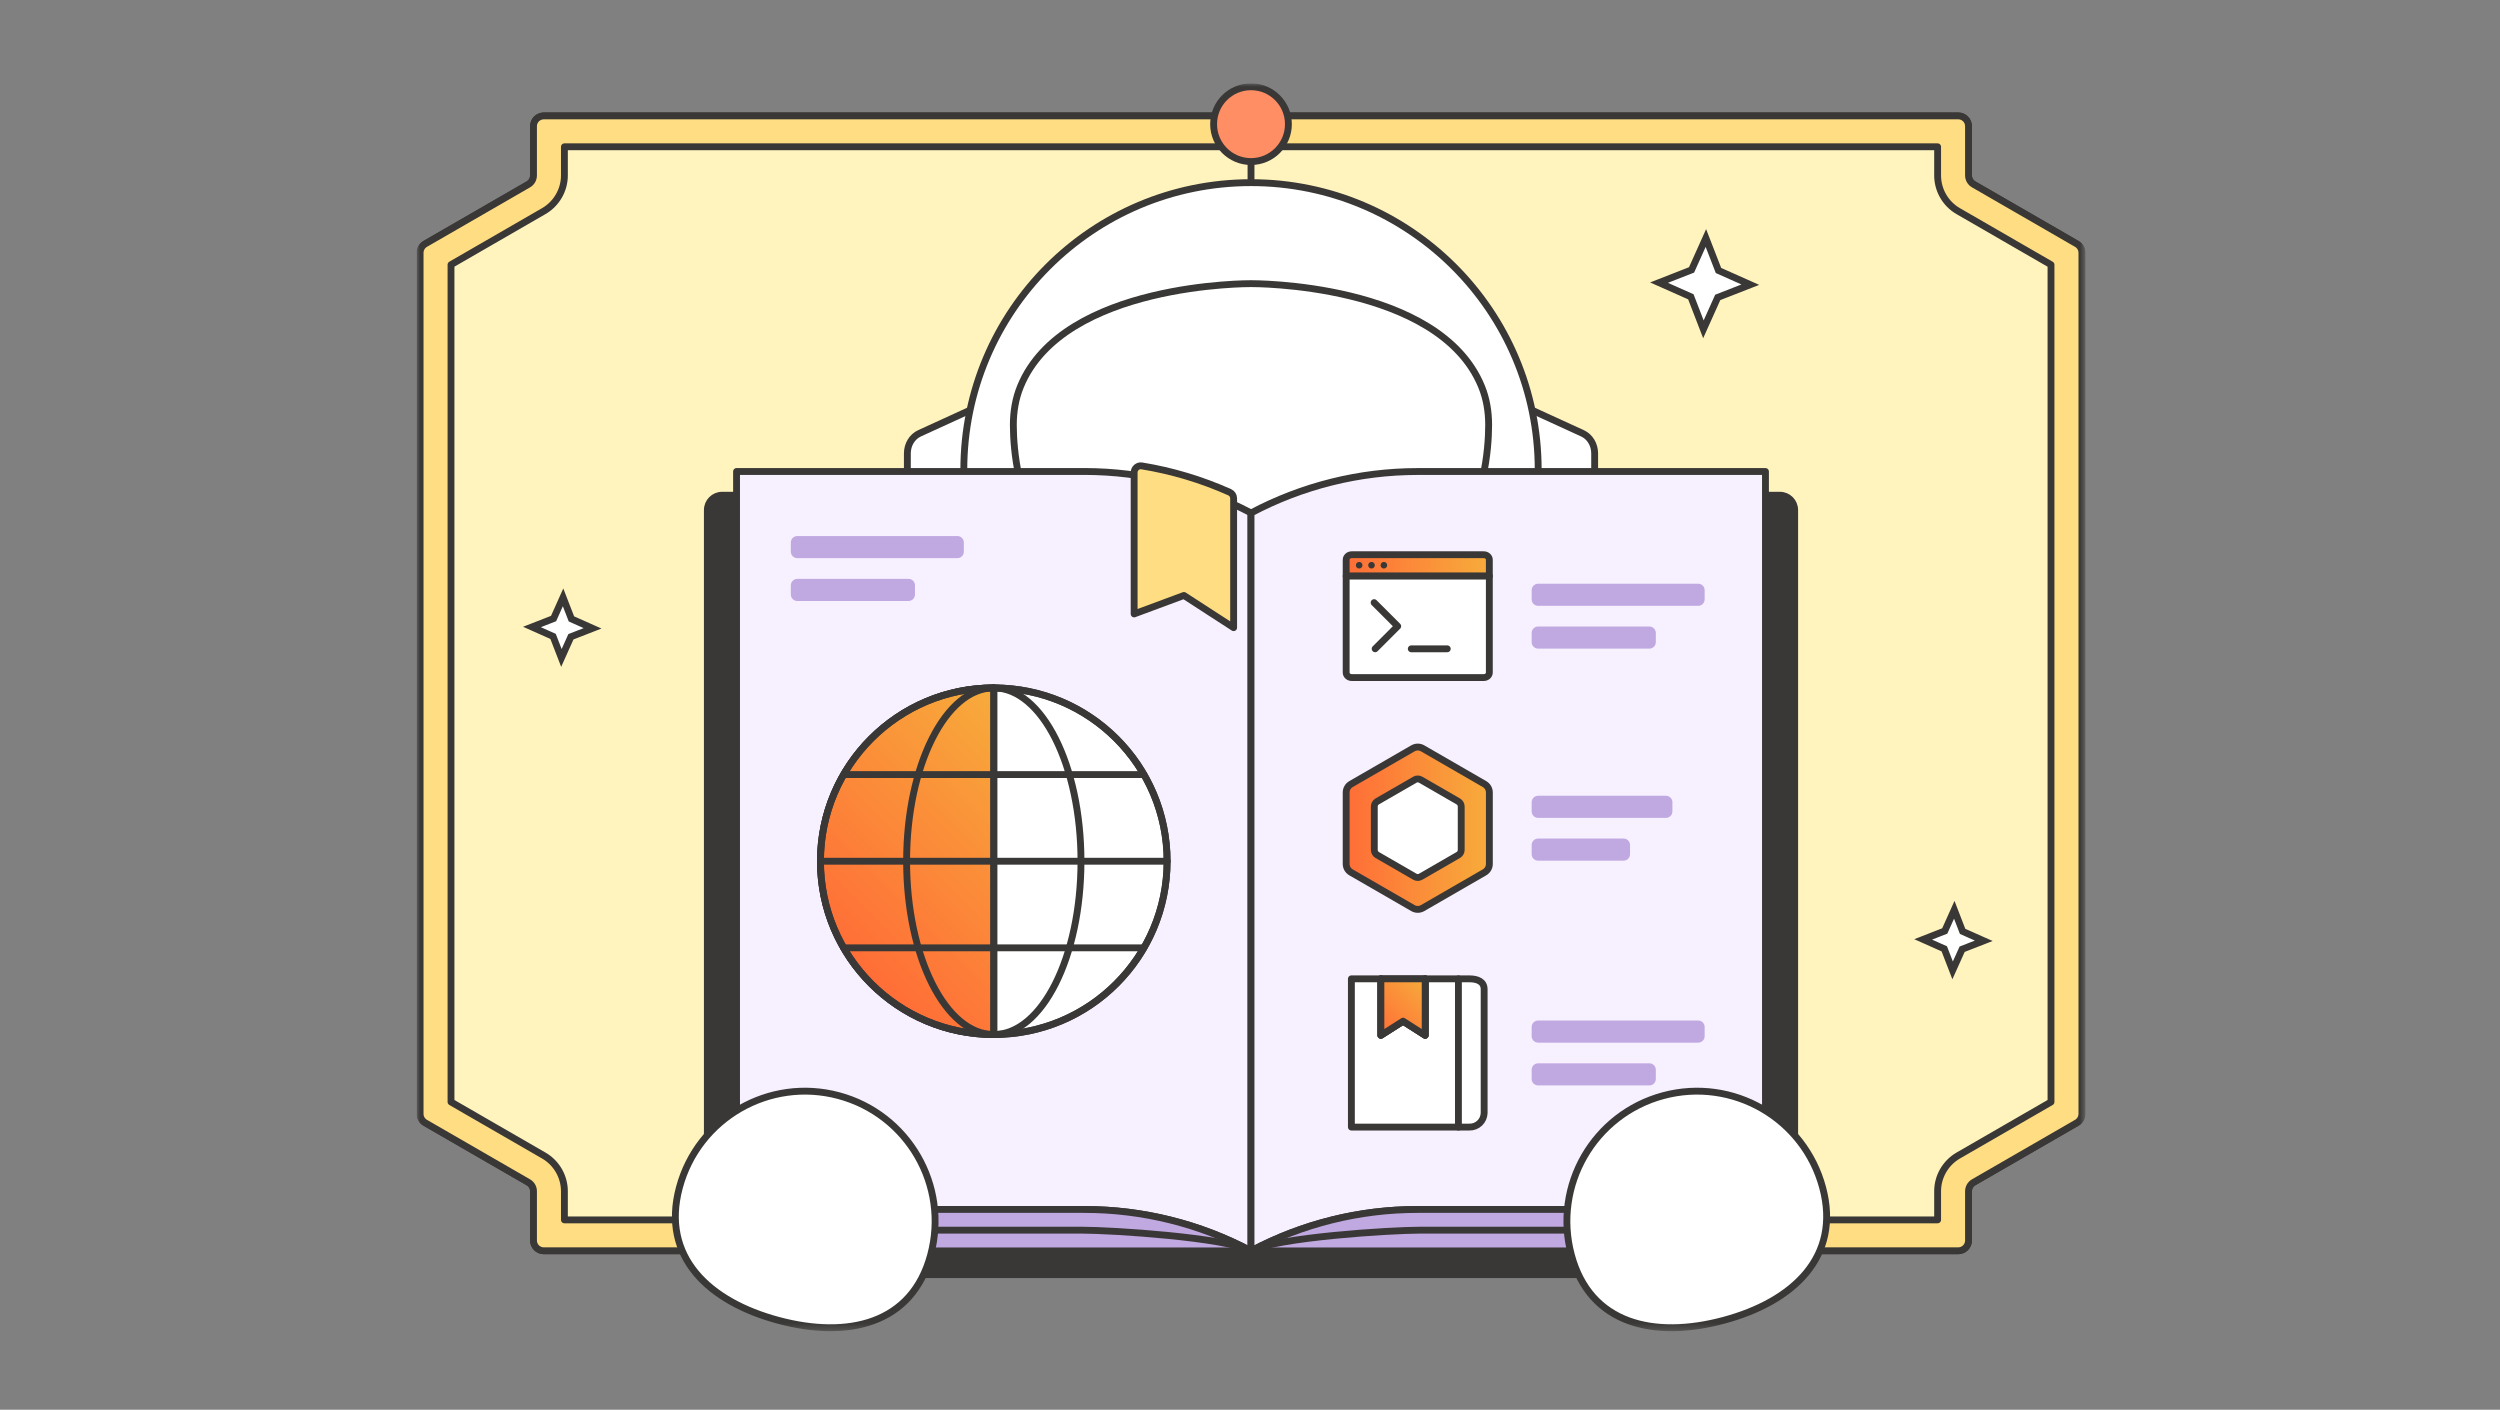 <svg width="360" height="203" viewBox="0 0 360 203" fill="none" xmlns="http://www.w3.org/2000/svg">
<rect x="0" y="0" width="360" height="203" fill="#808080" stroke="none"/>
<g clip-path="url(#clip0_1298_17936)">
<mask id="mask0_1298_17936" style="mask-type:luminance" maskUnits="userSpaceOnUse" x="60" y="12" width="241" height="180">
<path d="M300.29 12H60V191.688H300.29V12Z" fill="white"/>
</mask>
<g mask="url(#mask0_1298_17936)">
<path d="M299.796 36.404V160.396C299.796 160.925 299.514 161.415 299.054 161.682L284.209 170.251C283.749 170.519 283.467 171.008 283.467 171.537V178.628C283.467 179.449 282.805 180.112 281.984 180.112H78.307C77.486 180.112 76.823 179.449 76.823 178.628V171.537C76.823 171.008 76.541 170.519 76.081 170.251L61.236 161.682C60.776 161.415 60.495 160.925 60.495 160.396V36.404C60.495 35.875 60.776 35.385 61.236 35.118L76.081 26.548C76.541 26.281 76.823 25.792 76.823 25.262V18.171C76.823 17.35 77.486 16.688 78.307 16.688H281.984C282.805 16.688 283.467 17.35 283.467 18.171V25.262C283.467 25.792 283.749 26.281 284.209 26.548L299.054 35.118C299.514 35.385 299.796 35.875 299.796 36.404Z" fill="#FFF4BE" stroke="#3A3836" stroke-width="0.989" stroke-linecap="round" stroke-linejoin="round"/>
<path d="M279.017 21.143V25.267C279.017 27.379 280.154 29.352 281.984 30.405L295.345 38.12V158.685L281.984 166.399C280.154 167.458 279.017 169.426 279.017 171.537V175.661H81.274V171.537C81.274 169.426 80.136 167.453 78.307 166.399L64.945 158.685V38.115L78.307 30.4C80.136 29.342 81.274 27.374 81.274 25.262V21.138H279.017M281.984 16.693H78.307C77.486 16.693 76.823 17.355 76.823 18.176V25.267C76.823 25.797 76.541 26.286 76.081 26.553L61.236 35.118C60.776 35.385 60.495 35.875 60.495 36.404V160.396C60.495 160.925 60.776 161.415 61.236 161.682L76.081 170.251C76.541 170.519 76.823 171.008 76.823 171.537V178.628C76.823 179.449 77.486 180.112 78.307 180.112H281.984C282.805 180.112 283.467 179.449 283.467 178.628V171.537C283.467 171.008 283.749 170.519 284.209 170.251L299.054 161.682C299.514 161.415 299.796 160.925 299.796 160.396V36.404C299.796 35.875 299.514 35.385 299.054 35.118L284.209 26.548C283.749 26.281 283.467 25.792 283.467 25.262V18.171C283.467 17.35 282.805 16.688 281.984 16.688V16.693Z" fill="#FFDE83"/>
<path d="M279.017 21.143V25.267C279.017 27.379 280.154 29.352 281.984 30.405L295.345 38.12V158.685L281.984 166.399C280.154 167.458 279.017 169.426 279.017 171.537V175.661H81.274V171.537C81.274 169.426 80.136 167.453 78.307 166.399L64.945 158.685V38.115L78.307 30.4C80.136 29.342 81.274 27.374 81.274 25.262V21.138H279.017M281.984 16.693H78.307C77.486 16.693 76.823 17.355 76.823 18.176V25.267C76.823 25.797 76.541 26.286 76.081 26.553L61.236 35.118C60.776 35.385 60.495 35.875 60.495 36.404V160.396C60.495 160.925 60.776 161.415 61.236 161.682L76.081 170.251C76.541 170.519 76.823 171.008 76.823 171.537V178.628C76.823 179.449 77.486 180.112 78.307 180.112H281.984C282.805 180.112 283.467 179.449 283.467 178.628V171.537C283.467 171.008 283.749 170.519 284.209 170.251L299.054 161.682C299.514 161.415 299.796 160.925 299.796 160.396V36.404C299.796 35.875 299.514 35.385 299.054 35.118L284.209 26.548C283.749 26.281 283.467 25.792 283.467 25.262V18.171C283.467 17.35 282.805 16.688 281.984 16.688V16.693Z" stroke="#3A3836" stroke-width="0.989" stroke-linecap="round" stroke-linejoin="round"/>
<path d="M139.66 76.152L132.752 74.07C131.516 73.7 130.66 72.468 130.66 71.064V65.278C130.66 64.022 131.348 62.885 132.406 62.4L139.675 59.072L139.655 76.147L139.66 76.152Z" fill="white" stroke="#3A3836" stroke-width="0.989" stroke-miterlimit="10"/>
<path d="M220.63 76.152L227.538 74.07C228.775 73.7 229.63 72.468 229.63 71.064V65.278C229.63 64.022 228.943 62.885 227.884 62.4L220.615 59.072L220.635 76.147L220.63 76.152Z" fill="white" stroke="#3A3836" stroke-width="0.989" stroke-miterlimit="10"/>
<path d="M180.145 109.012C202.985 109.012 221.501 90.497 221.501 67.656C221.501 44.816 202.985 26.301 180.145 26.301C157.305 26.301 138.79 44.816 138.79 67.656C138.79 90.497 157.305 109.012 180.145 109.012Z" fill="white" stroke="#3A3836" stroke-width="0.989" stroke-miterlimit="10"/>
<path d="M180.146 26.296V22.073" stroke="#3A3836" stroke-width="0.989" stroke-linecap="round" stroke-linejoin="round"/>
<path d="M180.145 23.265C183.119 23.265 185.531 20.854 185.531 17.88C185.531 14.905 183.119 12.494 180.145 12.494C177.171 12.494 174.76 14.905 174.76 17.88C174.76 20.854 177.171 23.265 180.145 23.265Z" fill="#FF8E64" stroke="#3A3836" stroke-width="0.989" stroke-miterlimit="10"/>
<path d="M182.821 92.604C181.041 92.743 179.251 92.743 177.47 92.604C148.517 90.32 145.941 68.502 145.921 61.223C145.916 59.309 146.228 57.4 146.954 55.635C153.116 40.647 180.146 40.844 180.146 40.844C180.146 40.844 207.18 40.647 213.337 55.64C214.064 57.405 214.37 59.309 214.365 61.218C214.346 68.492 211.779 90.315 182.816 92.604H182.821Z" stroke="#3A3836" stroke-width="0.989" stroke-linecap="round" stroke-linejoin="round"/>
<path d="M256.299 183.544H103.992C102.815 183.544 101.86 182.59 101.86 181.413V73.442C101.86 72.265 102.815 71.311 103.992 71.311H106.064L180.071 73.863C180.121 73.863 180.17 73.863 180.22 73.863L254.227 71.311H256.299C257.476 71.311 258.431 72.265 258.431 73.442V181.413C258.431 182.59 257.476 183.544 256.299 183.544Z" fill="#3A3836" stroke="#3A3836" stroke-width="0.989" stroke-linecap="round" stroke-linejoin="round"/>
<path d="M180.145 73.868V180.132C172.757 176.211 164.524 174.163 156.162 174.163H106.063V67.894H156.162C164.524 67.894 172.757 69.946 180.145 73.863V73.868Z" fill="#F6F0FF" stroke="#3A3836" stroke-width="0.989" stroke-linecap="round" stroke-linejoin="round"/>
<path d="M180.146 73.868V180.132C187.533 176.21 195.767 174.163 204.129 174.163H254.227V67.899H204.129C195.767 67.899 187.533 69.951 180.146 73.868Z" fill="#F6F0FF" stroke="#3A3836" stroke-width="0.989" stroke-linecap="round" stroke-linejoin="round"/>
<path d="M180.145 180.132C172.757 176.21 164.524 174.163 156.162 174.163H106.063V180.132H180.145Z" fill="#C0A8E1" stroke="#3A3836" stroke-width="0.989" stroke-linecap="round" stroke-linejoin="round"/>
<path d="M106.063 177.145H155.835C160.019 177.145 176.456 178.169 180.145 180.132" stroke="#3A3836" stroke-width="0.989" stroke-linecap="round" stroke-linejoin="round"/>
<path d="M180.146 180.132C187.533 176.21 195.767 174.163 204.129 174.163H254.227V180.132H180.146Z" fill="#C0A8E1" stroke="#3A3836" stroke-width="0.989" stroke-linecap="round" stroke-linejoin="round"/>
<path d="M254.227 177.145H204.455C200.272 177.145 183.835 178.169 180.146 180.132" stroke="#3A3836" stroke-width="0.989" stroke-linecap="round" stroke-linejoin="round"/>
<path d="M134.013 180.71C131.338 190.704 122.09 192.811 112.096 190.131C102.102 187.451 95.15 181.002 97.83 171.013C100.505 161.019 110.776 155.09 120.77 157.77C130.764 160.451 136.693 170.716 134.013 180.71Z" fill="white" stroke="#3A3836" stroke-width="0.989" stroke-miterlimit="10"/>
<path d="M226.277 180.71C228.953 190.704 238.2 192.811 248.194 190.131C258.188 187.451 265.141 181.002 262.46 171.013C259.785 161.019 249.514 155.09 239.52 157.77C229.526 160.451 223.597 170.716 226.277 180.71Z" fill="white" stroke="#3A3836" stroke-width="0.989" stroke-miterlimit="10"/>
<path d="M143.107 148.968C129.325 148.968 118.149 137.797 118.149 124.015C118.149 110.228 129.325 99.058 143.107 99.058C156.893 99.058 168.064 110.228 168.064 124.01C168.064 137.797 156.888 148.973 143.107 148.968Z" fill="white" stroke="#3A3836" stroke-width="0.989" stroke-linecap="round" stroke-linejoin="round"/>
<path d="M143.107 99.058V148.973H143.102C129.32 148.973 118.145 137.802 118.145 124.015C118.145 110.228 129.32 99.058 143.102 99.058H143.107Z" fill="url(#paint0_linear_1298_17936)" stroke="#3A3836" stroke-width="0.989" stroke-linecap="round" stroke-linejoin="round"/>
<path d="M143.107 148.968C129.325 148.968 118.149 137.797 118.149 124.015C118.149 110.228 129.325 99.058 143.107 99.058C156.893 99.058 168.064 110.228 168.064 124.01C168.064 137.797 156.888 148.973 143.107 148.968Z" stroke="#3A3836" stroke-width="0.989" stroke-linecap="round" stroke-linejoin="round"/>
<path d="M155.662 124.015C155.662 137.797 150.04 148.973 143.107 148.973C136.174 148.973 130.551 137.797 130.551 124.015C130.551 110.233 136.174 99.058 143.107 99.058C150.04 99.058 155.662 110.233 155.662 124.015Z" stroke="#3A3836" stroke-width="0.989" stroke-linecap="round" stroke-linejoin="round"/>
<path d="M118.149 124.015H168.064" stroke="#3A3836" stroke-width="0.989" stroke-linecap="round" stroke-linejoin="round"/>
<path d="M143.107 99.058V148.973" stroke="#3A3836" stroke-width="0.989" stroke-linecap="round" stroke-linejoin="round"/>
<path d="M121.492 111.534H164.722" stroke="#3A3836" stroke-width="0.989" stroke-linecap="round" stroke-linejoin="round"/>
<path d="M164.721 136.492H121.487" stroke="#3A3836" stroke-width="0.989" stroke-linecap="round" stroke-linejoin="round"/>
<path d="M177.643 71.761V90.384L170.483 85.746L163.317 88.406V68.032C163.317 67.449 163.842 66.994 164.415 67.088C168.777 67.8 173.034 69.076 177.079 70.886C177.421 71.039 177.643 71.385 177.643 71.761Z" fill="#FFDE83" stroke="#3A3836" stroke-width="0.989" stroke-linecap="round" stroke-linejoin="round"/>
<path d="M193.848 114.115V124.411C193.848 124.91 194.115 125.37 194.545 125.617L203.461 130.765C203.891 131.013 204.42 131.013 204.855 130.765L213.771 125.617C214.201 125.37 214.469 124.91 214.469 124.411V114.115C214.469 113.616 214.201 113.156 213.771 112.909L204.855 107.761C204.425 107.514 203.896 107.514 203.461 107.761L194.545 112.909C194.115 113.156 193.848 113.616 193.848 114.115Z" fill="url(#paint1_linear_1298_17936)" stroke="#3A3836" stroke-width="0.989" stroke-linecap="round" stroke-linejoin="round"/>
<path d="M197.898 116.138V122.388C197.898 122.69 198.061 122.967 198.318 123.12L203.733 126.246C203.995 126.399 204.317 126.399 204.579 126.246L209.994 123.12C210.256 122.967 210.414 122.69 210.414 122.388V116.138C210.414 115.836 210.251 115.559 209.994 115.406L204.579 112.281C204.317 112.127 203.995 112.127 203.733 112.281L198.318 115.406C198.056 115.559 197.898 115.836 197.898 116.138Z" fill="white" stroke="#3A3836" stroke-width="0.989" stroke-linecap="round" stroke-linejoin="round"/>
<path d="M244.54 84.054H221.491C220.977 84.054 220.561 84.471 220.561 84.984V86.309C220.561 86.822 220.977 87.239 221.491 87.239H244.54C245.053 87.239 245.469 86.822 245.469 86.309V84.984C245.469 84.471 245.053 84.054 244.54 84.054Z" fill="#C0A8E1"/>
<path d="M237.508 90.216H221.491C220.977 90.216 220.561 90.632 220.561 91.145V92.471C220.561 92.984 220.977 93.4 221.491 93.4H237.508C238.021 93.4 238.437 92.984 238.437 92.471V91.145C238.437 90.632 238.021 90.216 237.508 90.216Z" fill="#C0A8E1"/>
<path d="M244.54 146.956H221.491C220.977 146.956 220.561 147.372 220.561 147.885V149.211C220.561 149.724 220.977 150.14 221.491 150.14H244.54C245.053 150.14 245.469 149.724 245.469 149.211V147.885C245.469 147.372 245.053 146.956 244.54 146.956Z" fill="#C0A8E1"/>
<path d="M237.508 153.117H221.491C220.977 153.117 220.561 153.534 220.561 154.047V155.372C220.561 155.885 220.977 156.302 221.491 156.302H237.508C238.021 156.302 238.437 155.885 238.437 155.372V154.047C238.437 153.534 238.021 153.117 237.508 153.117Z" fill="#C0A8E1"/>
<path d="M239.896 114.59H221.491C220.977 114.59 220.561 115.006 220.561 115.52V116.845C220.561 117.358 220.977 117.775 221.491 117.775H239.896C240.409 117.775 240.826 117.358 240.826 116.845V115.52C240.826 115.006 240.409 114.59 239.896 114.59Z" fill="#C0A8E1"/>
<path d="M233.794 120.751H221.491C220.977 120.751 220.561 121.168 220.561 121.681V123.006C220.561 123.52 220.977 123.936 221.491 123.936H233.794C234.307 123.936 234.724 123.52 234.724 123.006V121.681C234.724 121.168 234.307 120.751 233.794 120.751Z" fill="#C0A8E1"/>
<path d="M214.464 80.603V82.957H193.848V80.603C193.848 80.202 194.209 79.881 194.654 79.881H213.658C214.103 79.881 214.464 80.207 214.464 80.603Z" fill="url(#paint2_linear_1298_17936)" stroke="#3A3836" stroke-width="0.989" stroke-linecap="round" stroke-linejoin="round"/>
<path d="M214.464 82.957V96.847C214.464 97.248 214.103 97.569 213.658 97.569H194.654C194.209 97.569 193.848 97.243 193.848 96.847V82.957H214.464Z" fill="white" stroke="#3A3836" stroke-width="0.989" stroke-linecap="round" stroke-linejoin="round"/>
<path d="M195.717 81.869C195.979 81.869 196.192 81.661 196.192 81.394C196.192 81.127 195.984 80.919 195.717 80.919C195.45 80.919 195.243 81.127 195.243 81.394C195.243 81.661 195.45 81.869 195.717 81.869Z" fill="#3A3836"/>
<path d="M197.497 81.869C197.759 81.869 197.972 81.661 197.972 81.394C197.972 81.127 197.764 80.919 197.497 80.919C197.23 80.919 197.022 81.127 197.022 81.394C197.022 81.661 197.23 81.869 197.497 81.869Z" fill="#3A3836"/>
<path d="M199.278 81.869C199.54 81.869 199.753 81.661 199.753 81.394C199.753 81.127 199.545 80.919 199.278 80.919C199.011 80.919 198.803 81.127 198.803 81.394C198.803 81.661 199.011 81.869 199.278 81.869Z" fill="#3A3836"/>
<path d="M197.873 86.779L201.27 90.176L198.021 93.425" stroke="#3A3836" stroke-width="0.989" stroke-linecap="round" stroke-linejoin="round"/>
<path d="M203.224 93.43H208.406" stroke="#3A3836" stroke-width="0.989" stroke-linecap="round" stroke-linejoin="round"/>
<path d="M211.591 140.952H194.6V162.3H211.591C211.863 162.305 212.135 162.26 212.392 162.161C212.644 162.063 212.881 161.914 213.074 161.726C213.272 161.538 213.43 161.311 213.539 161.064C213.648 160.816 213.707 160.544 213.717 160.272V142.48C213.732 141.358 212.778 140.952 211.591 140.952Z" fill="white" stroke="#3A3836" stroke-width="0.989" stroke-linecap="round" stroke-linejoin="round"/>
<path d="M210.013 140.952V162.3" stroke="#3A3836" stroke-width="0.989" stroke-linecap="round" stroke-linejoin="round"/>
<path d="M205.226 140.952V149.082L202.037 147.049L198.847 149.082V140.952" fill="white"/>
<path d="M205.226 140.952V149.082L202.037 147.049L198.847 149.082V140.952" stroke="#3A3836" stroke-width="0.989" stroke-linecap="round" stroke-linejoin="round"/>
<path d="M205.226 140.952V149.082L202.037 147.049L198.847 149.082V140.952" fill="white"/>
<path d="M205.226 140.952V149.082L202.037 147.049L198.847 149.082V140.952" stroke="#3A3836" stroke-width="0.989" stroke-linecap="round" stroke-linejoin="round"/>
<path d="M205.226 140.952V149.082L202.037 147.049L198.847 149.082V140.952H205.226Z" fill="url(#paint3_linear_1298_17936)" stroke="#3A3836" stroke-width="0.989" stroke-linecap="round" stroke-linejoin="round"/>
<path d="M137.86 77.191H114.811C114.298 77.191 113.881 77.607 113.881 78.12V79.446C113.881 79.959 114.298 80.375 114.811 80.375H137.86C138.373 80.375 138.79 79.959 138.79 79.446V78.12C138.79 77.607 138.373 77.191 137.86 77.191Z" fill="#C0A8E1"/>
<path d="M130.828 83.357H114.811C114.298 83.357 113.881 83.773 113.881 84.287V85.612C113.881 86.125 114.298 86.542 114.811 86.542H130.828C131.341 86.542 131.758 86.125 131.758 85.612V84.287C131.758 83.773 131.341 83.357 130.828 83.357Z" fill="#C0A8E1"/>
<path d="M247.462 38.95L252.046 40.993L247.354 42.827L245.291 47.421L243.482 42.738L238.897 40.701L243.585 38.866L245.647 34.273L247.462 38.95Z" fill="white" stroke="#3A3836" stroke-width="0.989" stroke-miterlimit="10"/>
<path d="M82.287 89.123L85.329 90.478L82.213 91.695L80.843 94.746L79.642 91.64L76.601 90.285L79.716 89.069L81.081 86.018L82.287 89.123Z" fill="white" stroke="#3A3836" stroke-width="0.989" stroke-miterlimit="10"/>
<path d="M282.616 134.118L285.663 135.473L282.547 136.689L281.177 139.736L279.976 136.63L276.935 135.275L280.045 134.059L281.415 131.008L282.616 134.118Z" fill="white" stroke="#3A3836" stroke-width="0.989" stroke-miterlimit="10"/>
</g>
</g>
<defs>
<linearGradient id="paint0_linear_1298_17936" x1="122.872" y1="139.078" x2="153.002" y2="108.948" gradientUnits="userSpaceOnUse">
<stop stop-color="#FF6D37"/>
<stop offset="1" stop-color="#F7AC3B"/>
</linearGradient>
<linearGradient id="paint1_linear_1298_17936" x1="193.848" y1="119.263" x2="214.464" y2="119.263" gradientUnits="userSpaceOnUse">
<stop stop-color="#FF6D37"/>
<stop offset="1" stop-color="#F7AC3B"/>
</linearGradient>
<linearGradient id="paint2_linear_1298_17936" x1="193.848" y1="81.419" x2="214.464" y2="81.419" gradientUnits="userSpaceOnUse">
<stop stop-color="#FF6D37"/>
<stop offset="1" stop-color="#F7AC3B"/>
</linearGradient>
<linearGradient id="paint3_linear_1298_17936" x1="198.412" y1="148.647" x2="205.666" y2="141.392" gradientUnits="userSpaceOnUse">
<stop stop-color="#FF6D37"/>
<stop offset="1" stop-color="#F7AC3B"/>
</linearGradient>
<clipPath id="clip0_1298_17936">
<rect width="240.33" height="180" fill="white" transform="translate(60 12)"/>
</clipPath>
</defs>
</svg>
